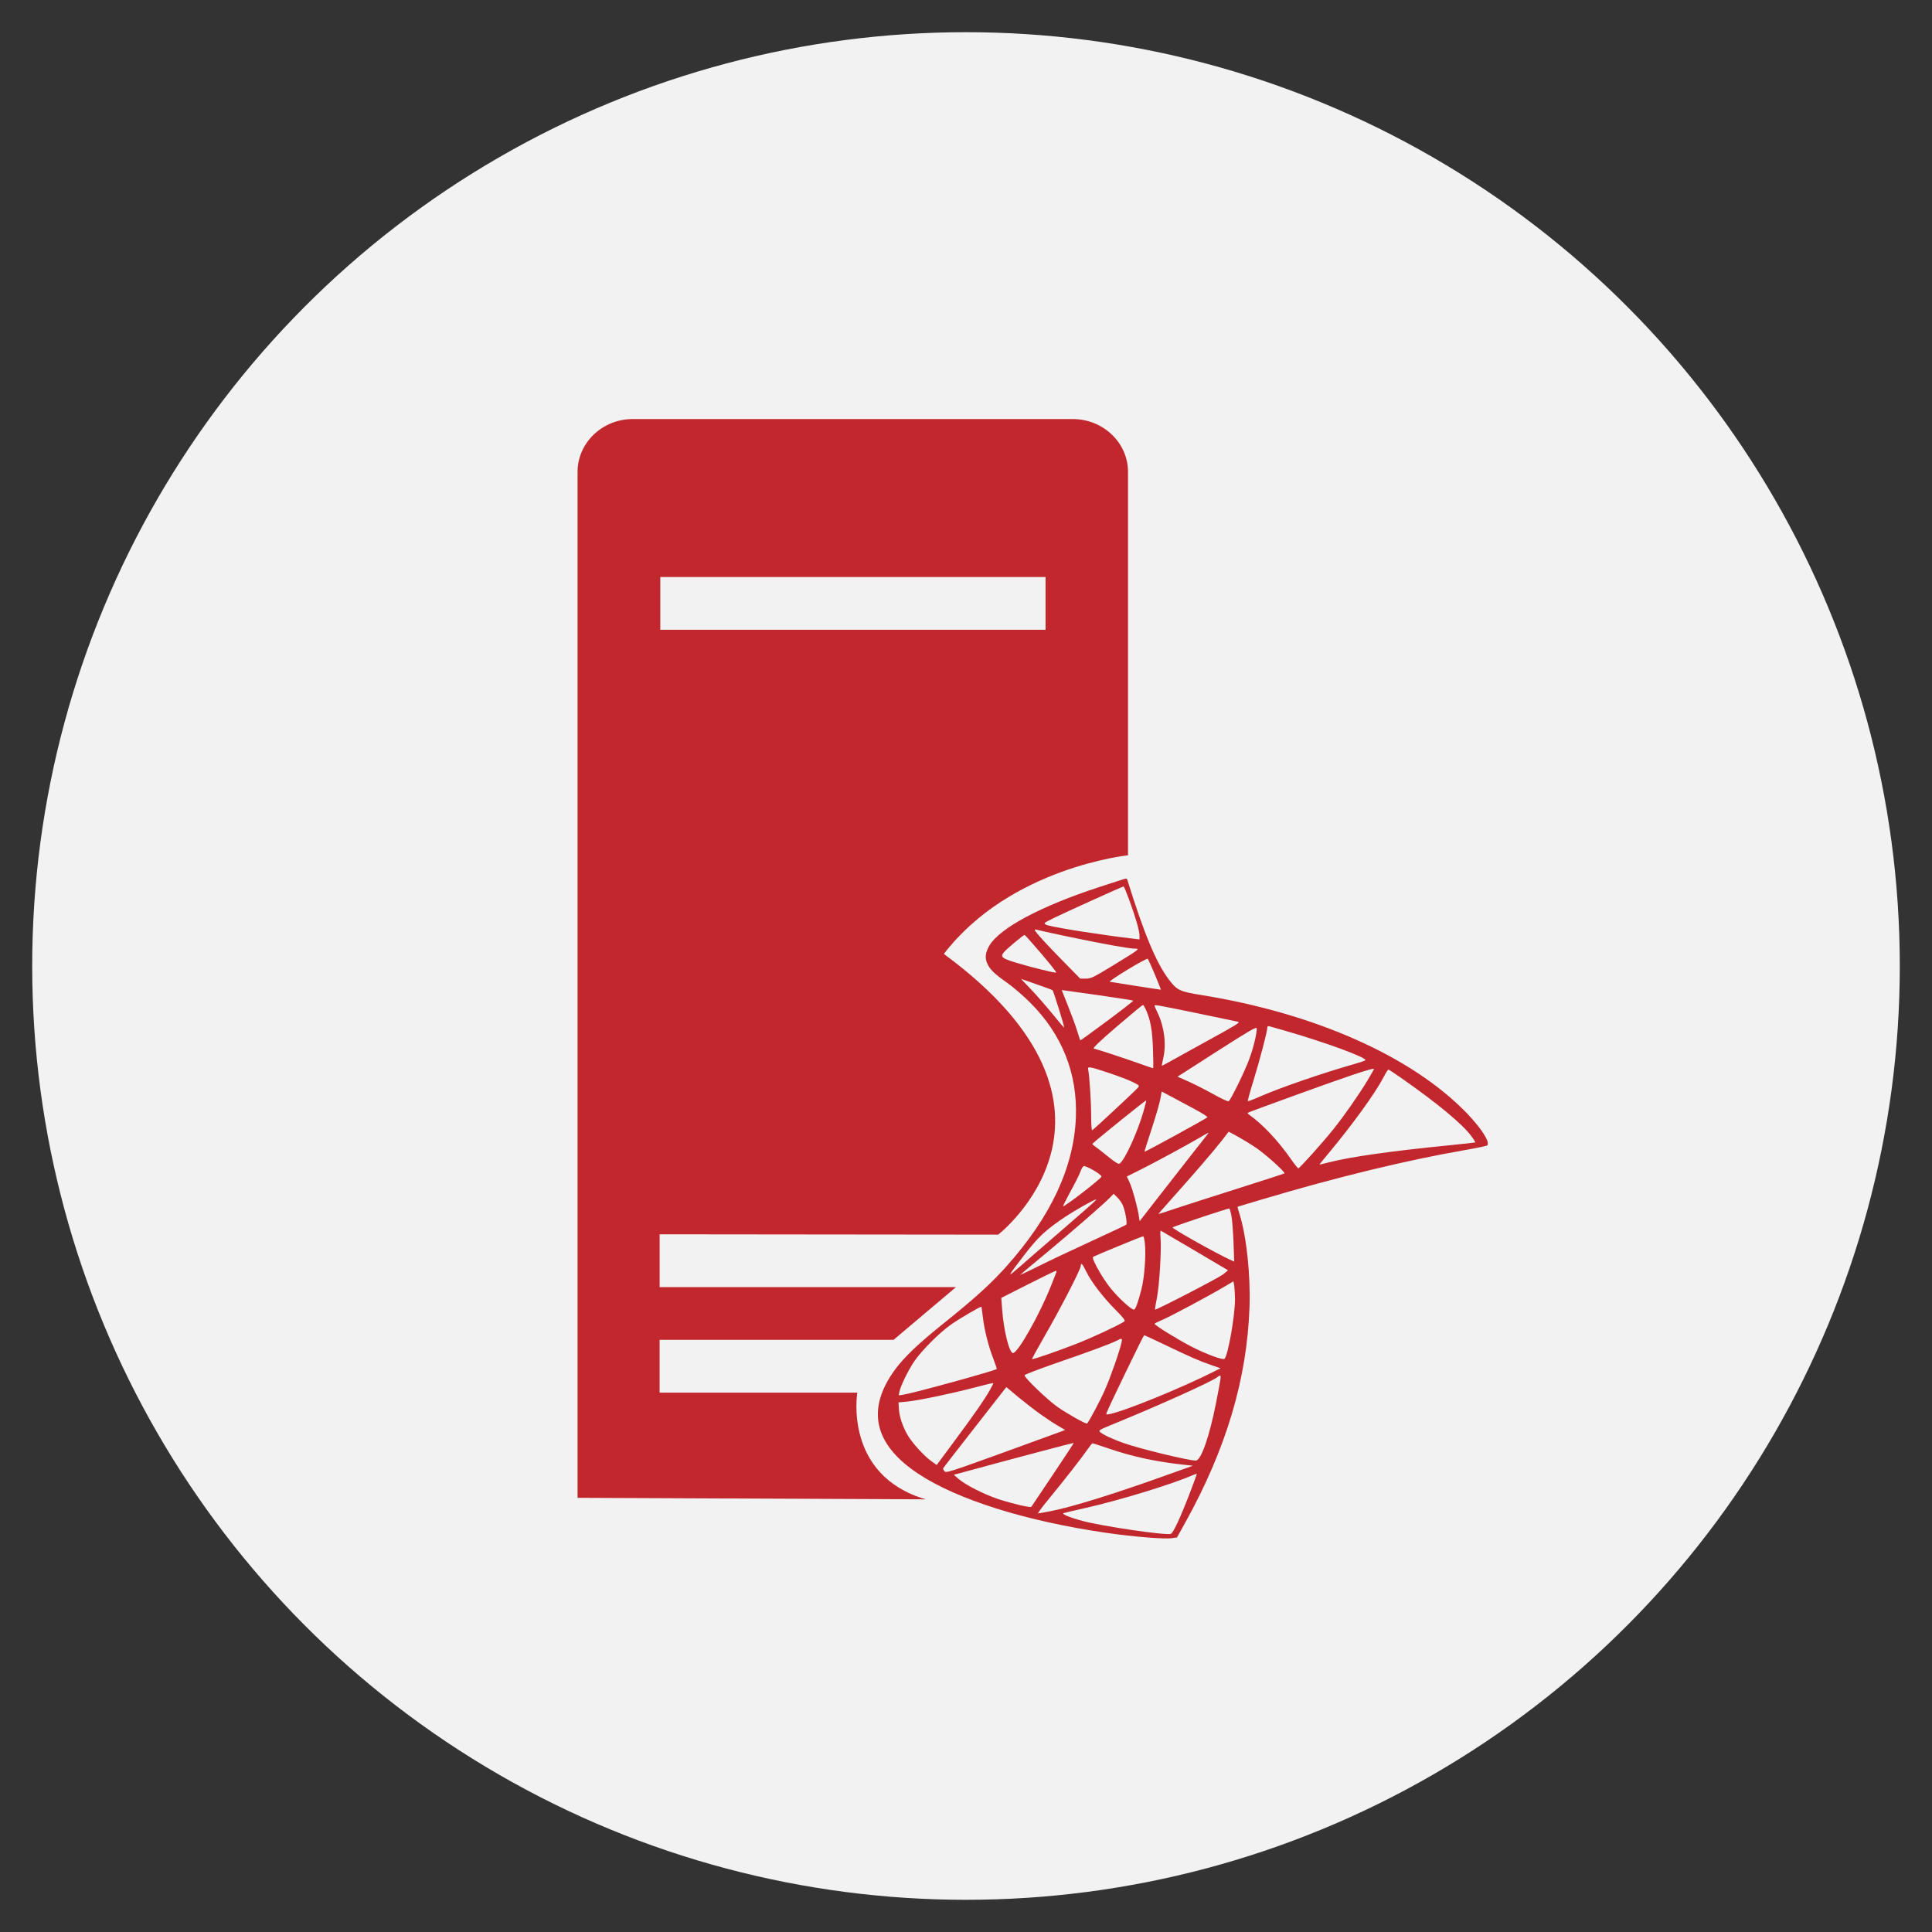 <?xml version="1.0" encoding="utf-8"?>
<!-- Generator: Adobe Illustrator 16.0.0, SVG Export Plug-In . SVG Version: 6.00 Build 0)  -->
<!DOCTYPE svg PUBLIC "-//W3C//DTD SVG 1.1//EN" "http://www.w3.org/Graphics/SVG/1.1/DTD/svg11.dtd">
<svg version="1.1" id="圖層_1" xmlns="http://www.w3.org/2000/svg" xmlns:xlink="http://www.w3.org/1999/xlink" x="0px" y="0px"
	 width="60px" height="60px" viewBox="0 0 60 60" enable-background="new 0 0 60 60" xml:space="preserve">
<rect x="0" y="0" width="60" height="60" fill="#333333" stroke="none"/>
<g id="圖層_2" display="none">
	<path display="inline" fill="none" stroke="#C13938" stroke-width="2.5" stroke-linecap="round" stroke-linejoin="round" d="
		M15.002,25.628h18.322 M15.002,33.063V8.373"/>
	<path display="inline" fill="none" stroke="#C1272D" stroke-width="2.5" d="M31.659,8.274H8.34c-0.92,0-1.666,0.746-1.666,1.666
		v23.32c0,0.92,0.746,1.665,1.666,1.665h23.319c0.921,0,1.665-0.745,1.665-1.665V9.94C33.324,9.021,32.58,8.274,31.659,8.274z"/>
	<path display="inline" fill="none" stroke="#C13938" stroke-width="2.5" stroke-linecap="round" stroke-linejoin="round" d="
		M15.002,25.628h18.322 M15.002,33.063V8.373"/>
	<path display="inline" fill="none" stroke="#C1272D" stroke-width="2.5" d="M31.659,8.274H8.34c-0.92,0-1.666,0.746-1.666,1.666
		v23.32c0,0.92,0.746,1.665,1.666,1.665h23.319c0.921,0,1.665-0.745,1.665-1.665V9.94C33.324,9.021,32.58,8.274,31.659,8.274z"/>
</g>
<g id="圖層_3" display="none">
	<g id="圖層_3_1_" display="inline">
		<path id="Vector" fill="none" stroke="#C13938" stroke-width="3" d="M30.875,35.591H10.824c-0.379,0-0.745-0.153-1.013-0.425
			c-0.269-0.271-0.419-0.641-0.419-1.021V8.09c0-0.383,0.151-0.752,0.419-1.023s0.634-0.424,1.013-0.424h13.818
			c0.322,0,0.631,0.129,0.857,0.357l6.459,6.527c0.226,0.225,0.351,0.53,0.351,0.848v19.768c0,0.385-0.15,0.752-0.42,1.022
			C31.621,35.438,31.254,35.591,30.875,35.591z"/>
		<path id="Vector_2" fill="none" stroke="#D22730" stroke-width="2.5" stroke-linecap="round" d="M16.628,23.528h8.442"/>
		<path id="Vector_3" fill="none" stroke="#D22730" stroke-width="2.5" stroke-linecap="round" d="M16.628,28.354h8.442"/>
	</g>
</g>
<g id="圖層_4" display="none">
	<path display="inline" fill="#C1272D" stroke="#C1272D" stroke-width="1.5" stroke-miterlimit="10" d="M31.064,20.568h-1.308
		c-0.219-4.661-3.971-8.413-8.632-8.632V10.63c0-0.24-0.194-0.432-0.433-0.432c-0.239,0-0.432,0.192-0.432,0.432v1.306
		c-4.661,0.22-8.413,3.972-8.632,8.632h-1.307c-0.239,0-0.433,0.193-0.433,0.432c0,0.238,0.193,0.433,0.433,0.433h1.307
		c0.219,4.66,3.971,8.412,8.632,8.632v1.307c0,0.239,0.193,0.433,0.432,0.433c0.239,0,0.433-0.193,0.433-0.433v-1.307
		c4.661-0.22,8.413-3.972,8.632-8.632h1.308c0.237,0,0.433-0.194,0.433-0.433S31.303,20.568,31.064,20.568L31.064,20.568z
		 M21.126,29.199v-1.285c0-0.238-0.194-0.433-0.433-0.433c-0.239,0-0.432,0.194-0.432,0.433v1.285
		c-4.184-0.219-7.549-3.583-7.767-7.767h1.286c0.238,0,0.431-0.194,0.431-0.433c0-0.239-0.193-0.432-0.431-0.432h-1.286
		c0.218-4.184,3.583-7.549,7.767-7.767v1.285c0,0.239,0.193,0.432,0.432,0.432c0.239,0,0.433-0.193,0.433-0.432V12.8
		c4.184,0.218,7.548,3.583,7.767,7.767h-1.284c-0.239,0-0.433,0.193-0.433,0.432c0,0.238,0.193,0.433,0.433,0.433h1.284
		C28.674,25.616,25.31,28.98,21.126,29.199z"/>
	<circle display="inline" fill="none" stroke="#C1272D" stroke-width="2.5" stroke-miterlimit="10" cx="20.694" cy="21" r="16"/>
</g>
<g id="圖層_5" display="none">
	<g display="inline">
		<path fill="none" stroke="#C1272D" stroke-width="3" stroke-linecap="round" stroke-linejoin="round" d="M25.584,35.667
			c4.693,0,8.5-3.808,8.5-8.5c0-4.694-3.807-8.5-8.5-8.5c-4.691,0-8.498,3.805-8.498,8.5C17.086,31.859,20.893,35.667,25.584,35.667
			z"/>
		<path fill="none" stroke="#C1272D" stroke-width="3" stroke-linecap="round" stroke-linejoin="round" d="M19.168,20.75L6.752,8"/>
		<path fill="none" stroke="#C1272D" stroke-width="3" stroke-linecap="round" stroke-linejoin="round" d="M8.668,12l-3.5,3.5"/>
		<path fill="none" stroke="#C1272D" stroke-width="3" stroke-linecap="round" stroke-linejoin="round" d="M13.918,15.5l-3.5,3.5"/>
	</g>
</g>
<g id="圖層_6" display="none">
	<path display="inline" fill="#C1272D" d="M34.471,8.246c-3.974,0-7.822-0.834-11.438-2.478l-1.375-0.626
		c-0.397-0.18-0.854-0.18-1.25,0L19.03,5.769c-3.618,1.644-7.466,2.478-11.439,2.478c-0.834,0-1.511,0.676-1.511,1.511v6.779
		c0,4.759,1.338,9.407,3.87,13.438c2.531,4.03,6.136,7.251,10.424,9.318c0.207,0.1,0.432,0.148,0.656,0.148
		c0.224,0,0.448-0.049,0.655-0.148c4.288-2.066,7.893-5.288,10.424-9.318c2.531-4.031,3.869-8.679,3.869-13.438v-6.78
		C35.98,8.922,35.305,8.246,34.471,8.246z M32.959,16.536c0,8.241-4.658,15.896-11.928,19.706
		C13.76,32.432,9.102,24.776,9.102,16.536v-5.305c3.872-0.188,7.625-1.098,11.178-2.712l0.751-0.341l0.75,0.341
		c3.553,1.615,7.307,2.525,11.178,2.712V16.536z"/>
	<circle display="inline" fill="#C1272D" cx="21.334" cy="20.107" r="3.5"/>
	<path display="inline" fill="none" stroke="#C1272D" stroke-width="3" stroke-linecap="round" stroke-linejoin="round" d="
		M21.334,21.216v4.951"/>
</g>
<g id="圖層_7" display="none">
	<g id="Layer_3" display="inline">
		<circle fill="#C1272D" cx="20.951" cy="35.34" r="2.542"/>
		<circle fill="#C1272D" cx="36.201" cy="35.34" r="2.542"/>
		<circle fill="#C1272D" cx="5.702" cy="35.34" r="2.542"/>
		<path fill="#C1272D" d="M12.882,12.809l1.41,0.242c0.149,0.536,0.362,1.052,0.636,1.537l-0.826,1.169
			c-0.285,0.391-0.241,0.93,0.102,1.271l0.915,0.914c0.34,0.343,0.88,0.387,1.271,0.103l1.169-0.827
			c0.485,0.273,1.001,0.487,1.537,0.636l0.242,1.41c0.07,0.479,0.482,0.832,0.966,0.827h1.271c0.483,0.005,0.896-0.348,0.966-0.827
			l0.241-1.41c0.537-0.149,1.053-0.362,1.537-0.636l1.17,0.827c0.391,0.284,0.93,0.241,1.271-0.103l0.915-0.914
			c0.343-0.341,0.386-0.88,0.102-1.271l-0.826-1.169c0.273-0.485,0.487-1.001,0.636-1.537l1.41-0.242
			c0.489-0.058,0.855-0.474,0.853-0.966v-1.271c0-0.484-0.35-0.897-0.827-0.979l-1.41-0.229c-0.149-0.536-0.362-1.052-0.636-1.538
			L27.8,6.658c0.285-0.391,0.242-0.931-0.101-1.271l-0.916-0.916c-0.34-0.343-0.879-0.386-1.27-0.101l-1.17,0.825
			c-0.484-0.273-1-0.486-1.537-0.635l-0.241-1.411c-0.059-0.488-0.475-0.855-0.966-0.852h-1.271
			c-0.483-0.005-0.896,0.348-0.966,0.826l-0.241,1.41c-0.537,0.149-1.053,0.362-1.538,0.636l-1.169-0.826
			c-0.391-0.285-0.931-0.241-1.271,0.102L14.228,5.36c-0.343,0.34-0.386,0.88-0.102,1.271L14.952,7.8
			c-0.273,0.485-0.487,1.001-0.636,1.538l-1.41,0.229c-0.488,0.069-0.85,0.486-0.852,0.978v1.271
			C12.037,12.311,12.394,12.738,12.882,12.809z M20.951,8.653c1.404,0,2.542,1.138,2.542,2.542c0,1.404-1.138,2.542-2.542,2.542
			c-1.404,0-2.542-1.138-2.542-2.542C18.409,9.792,19.547,8.653,20.951,8.653z"/>
		<path fill="#C1272D" d="M6.972,30.436v-2.72H19.68v2.72c0.831-0.238,1.711-0.238,2.542,0v-2.72H34.93v2.72
			c0.832-0.238,1.713-0.238,2.541,0v-2.72c0-1.404-1.137-2.542-2.541-2.542H22.223v-2.542c0,0,0,0,0-0.063
			c-0.202,0.04-0.406,0.062-0.61,0.063h-1.271c-0.219,0.022-0.441,0.022-0.661,0c0,0,0,0,0,0.064v2.541H6.972
			c-1.404,0-2.542,1.138-2.542,2.542v2.72c0.412-0.134,0.839-0.215,1.271-0.242C6.131,30.263,6.558,30.323,6.972,30.436z"/>
	</g>
</g>
<g id="圖層_8" display="none">
	<g display="inline">
		<path fill="#0055D1" d="M16.138,29.343v-8.256l9.394-1.39V5.653c0-0.903-0.771-1.639-1.714-1.639H10.15
			c-0.943,0-1.713,0.736-1.713,1.639v31.863h14.177l-6.497-0.901v-2.365h-5.131v-1.64h5.131v-1.637h-5.131v-1.641L16.138,29.343
			L16.138,29.343z M11.006,8.92H22.97v1.638H11.006V8.92z M25.531,28.451h10.261v-8.339l-10.261,1.306V28.451L25.531,28.451z
			 M24.685,28.451v-6.95l-6.833,0.903v6.047H24.685L24.685,28.451z M24.685,29.343h-6.833v5.882l6.833,0.985V29.343z M25.531,29.343
			v6.95l10.261,1.391v-8.341H25.531z"/>
	</g>
</g>
<g id="圖層_9" display="none">
	<g display="inline">
		<path fill="#0055D1" d="M35.951,35.96l-9.458-15.469c-0.416-0.658-1.084-0.658-1.489,0L15.545,35.96
			c-0.416,0.657-0.087,1.146,0.745,1.146h18.917C36.039,37.189,36.367,36.617,35.951,35.96L35.951,35.96z M31.311,35.636h-4.15
			v-2.45h1.663v-1.641h-2.485h-0.842h-2.485v1.641h1.663v2.45h-4.148v-2.45h1.663v-2.451h0.831h2.477v-1.641h-1.663v-2.451h4.148
			v2.451h-1.663v1.641h2.486h0.831v2.451h1.663v2.45H31.311z M23.843,3.725h-13.28c-0.908,0-1.663,0.734-1.663,1.64v31.91h4.643
			c0-0.323,0.087-0.733,0.328-1.067l1.325-2.212h-3.819v-1.641h4.815l0.996-1.641h-5.812v-1.641h6.809l5.89-9.652
			c0.328-0.572,0.831-0.896,1.412-0.982V5.279C25.496,4.459,24.752,3.725,23.843,3.725z M23.012,10.267H11.396v-1.64h11.616V10.267z
			"/>
	</g>
</g>
<g id="圖層_10" display="none">
	<path display="inline" fill="#0055D1" d="M30.578,27.028v-3.086H19.335c-0.52,0-1.039,0.514-1.039,1.029v13.875
		c0,0.514,0.519,1.026,1.039,1.026h13.319c0.52,0,1.037-0.515,1.037-1.026V27.028H30.578z M29.885,35.934h-8.474v-1.541h8.474
		V35.934z M29.885,33.021h-8.474v-1.543h8.474V33.021z M29.885,29.937h-8.474v-1.539h8.474V29.937z"/>
	<path display="inline" fill="#0055D1" d="M25.53,3.793H12.013c-0.893,0-1.634,0.736-1.634,1.619v32.799h5.792
		c-0.148-0.441-0.296-0.883-0.296-1.324v-2.06h-2.969v-1.616h2.969v-1.766v-0.149h-2.969v-1.615h2.969v-4.854
		c0-1.766,1.486-3.235,3.267-3.235h8.022V5.412C27.163,4.529,26.421,3.793,25.53,3.793z M24.785,10.56h-11.88V8.941h11.88V10.56z"/>
</g>
<g>
	<g id="圖層_1_1_">
		<circle fill="#F2F2F2" cx="30" cy="30" r="29"/>
	</g>
	<g id="圖層_11">
		<g>
			<path fill="#C1272D" d="M31,38.343c0,0,4.938-3.843-1.688-8.718c2.063-2.688,5.719-3.063,5.719-3.063V14.653
				c0-0.903-0.771-1.639-1.715-1.639H19.65c-0.943,0-1.713,0.736-1.713,1.639v31.863l10.813,0.047
				c-2.563-0.75-2.125-3.313-2.125-3.313h-6.14v-1.64h7.265l1.938-1.637h-9.202v-1.641L31,38.343L31,38.343z M20.506,17.92h11.965
				v1.638H20.506V17.92z"/>
		</g>
		<path fill="#C1272D" d="M34.835,27.322c-0.06,0.02-0.378,0.122-0.714,0.232c-1.803,0.589-3.078,1.272-3.396,1.813
			c-0.119,0.208-0.144,0.375-0.07,0.543c0.078,0.189,0.225,0.332,0.625,0.613c0.188,0.133,0.507,0.408,0.714,0.615
			c0.991,0.989,1.473,2.202,1.418,3.573c-0.062,1.543-0.784,3.086-2.168,4.63c-0.483,0.539-0.979,0.987-1.93,1.75
			c-0.793,0.635-1.224,1.045-1.518,1.443c-0.899,1.226-0.66,2.318,0.714,3.229c1.211,0.807,3.345,1.478,5.858,1.842
			c0.844,0.121,1.797,0.199,2.025,0.164l0.16-0.022l0.252-0.454c1.276-2.298,1.922-4.464,2-6.706c0.033-1-0.093-2.185-0.308-2.876
			c-0.04-0.124-0.067-0.23-0.063-0.234s0.36-0.108,0.793-0.238c2.273-0.678,4.473-1.213,6.289-1.526
			c0.354-0.062,0.655-0.125,0.672-0.142c0.098-0.096-0.186-0.536-0.646-1.012c-1.699-1.752-4.702-3.088-8.226-3.656
			c-0.68-0.109-0.762-0.148-1.016-0.482c-0.398-0.529-0.775-1.437-1.289-3.094C34.997,27.275,34.98,27.275,34.835,27.322z
			 M35.068,27.945c0.199,0.539,0.32,0.963,0.32,1.112v0.117l-0.168-0.02c-0.908-0.104-2.357-0.33-2.666-0.413
			c-0.08-0.021-0.125-0.052-0.109-0.075c0.022-0.038,0.332-0.186,1.246-0.603c0.854-0.388,1.18-0.531,1.205-0.533
			C34.907,27.531,34.984,27.717,35.068,27.945z M33.148,29.083c1.107,0.232,1.916,0.378,2.094,0.378
			c0.173,0,0.152,0.015-0.661,0.513c-0.629,0.382-0.701,0.418-0.858,0.418h-0.175l-0.465-0.473
			c-0.563-0.571-0.946-0.989-0.946-1.036c0-0.02,0.012-0.025,0.027-0.017C32.18,28.874,32.624,28.973,33.148,29.083z M32.33,29.607
			c0.271,0.317,0.482,0.584,0.472,0.597c-0.022,0.023-0.8-0.17-1.274-0.315c-0.416-0.128-0.465-0.171-0.355-0.312
			c0.072-0.094,0.607-0.541,0.646-0.543C31.829,29.032,32.059,29.288,32.33,29.607z M35.866,30.266
			c0.106,0.257,0.19,0.466,0.188,0.47c-0.007,0.004-1.463-0.223-1.591-0.247c-0.026-0.005,0.22-0.173,0.552-0.374
			c0.332-0.202,0.614-0.355,0.629-0.339C35.658,29.787,35.758,30.008,35.866,30.266z M32.689,30.754
			c0.029,0.028,0.377,1.146,0.36,1.16c-0.005,0.006-0.171-0.186-0.366-0.43c-0.199-0.242-0.496-0.584-0.668-0.762L31.708,30.4
			l0.481,0.167C32.452,30.658,32.68,30.743,32.689,30.754z M34.082,30.902c0.604,0.087,1.104,0.164,1.113,0.174
			c0.008,0.009-0.356,0.292-0.812,0.631c-0.454,0.337-0.829,0.609-0.835,0.604c-0.005-0.004-0.05-0.146-0.101-0.313
			c-0.052-0.167-0.181-0.516-0.286-0.775c-0.105-0.263-0.189-0.476-0.188-0.476C32.98,30.746,33.479,30.818,34.082,30.902z
			 M35.6,31.386c0.133,0.313,0.187,0.611,0.207,1.208c0.012,0.32,0.014,0.582,0.002,0.582c-0.011,0-0.201-0.066-0.424-0.146
			c-0.443-0.159-1.313-0.445-1.414-0.465c-0.046-0.01,0.163-0.211,0.713-0.685c0.43-0.369,0.793-0.67,0.811-0.67
			C35.512,31.211,35.559,31.291,35.6,31.386z M37.156,31.462c0.669,0.138,1.253,0.261,1.3,0.271
			c0.065,0.017-0.095,0.117-0.802,0.504c-0.485,0.269-1.037,0.57-1.225,0.678c-0.188,0.105-0.345,0.188-0.349,0.184
			s0.017-0.103,0.043-0.222c0.103-0.433,0.038-0.974-0.163-1.403c-0.061-0.125-0.107-0.234-0.107-0.244
			C35.854,31.197,35.975,31.219,37.156,31.462z M38.979,32.277c-0.033,0.152-0.107,0.41-0.168,0.576
			c-0.127,0.369-0.595,1.321-0.656,1.348c-0.025,0.011-0.245-0.092-0.485-0.227c-0.239-0.133-0.587-0.31-0.771-0.391l-0.33-0.146
			l1.224-0.785c1.015-0.649,1.226-0.772,1.235-0.715C39.034,31.975,39.014,32.127,38.979,32.277z M39.872,31.999
			c1.269,0.364,2.608,0.854,2.53,0.931c-0.016,0.014-0.182,0.069-0.367,0.122c-0.957,0.271-2.289,0.731-2.912,1.005
			c-0.193,0.086-0.361,0.148-0.37,0.141c-0.009-0.01,0.065-0.291,0.17-0.622c0.2-0.654,0.433-1.537,0.433-1.651
			c0-0.05,0.019-0.066,0.063-0.054C39.45,31.878,39.654,31.936,39.872,31.999L39.872,31.999z M34.417,33.314
			c0.29,0.096,0.627,0.224,0.752,0.285c0.226,0.114,0.228,0.116,0.162,0.188c-0.115,0.128-1.375,1.301-1.411,1.313
			c-0.02,0.008-0.033-0.17-0.033-0.429c0-0.446-0.052-1.253-0.09-1.433C33.77,33.107,33.792,33.109,34.417,33.314z M42.473,33.547
			c-0.277,0.458-0.732,1.11-1.063,1.521c-0.337,0.422-1.049,1.215-1.09,1.215c-0.018,0-0.119-0.129-0.229-0.287
			c-0.405-0.578-0.876-1.079-1.289-1.371c-0.04-0.027-0.063-0.059-0.054-0.066c0.009-0.01,0.688-0.258,1.501-0.554
			c1.649-0.599,2.377-0.842,2.422-0.81C42.675,33.201,42.586,33.357,42.473,33.547z M43.506,33.471
			c1.139,0.795,1.914,1.438,2.194,1.821c0.069,0.097,0.123,0.181,0.116,0.187c-0.008,0.004-0.373,0.047-0.816,0.09
			c-1.77,0.175-3.027,0.352-3.695,0.521c-0.178,0.045-0.328,0.079-0.328,0.078c-0.004-0.004,0.112-0.147,0.262-0.326
			c0.771-0.925,1.468-1.888,1.728-2.387c0.068-0.132,0.136-0.239,0.149-0.239C43.127,33.212,43.302,33.327,43.506,33.471z
			 M37.12,34.455c0.218,0.117,0.386,0.227,0.377,0.243c-0.017,0.032-1.938,1.085-1.955,1.071c-0.004-0.004,0.095-0.319,0.222-0.705
			c0.127-0.387,0.248-0.805,0.271-0.933l0.043-0.233l0.324,0.172C36.583,34.167,36.902,34.338,37.12,34.455z M35.512,34.518
			c-0.187,0.644-0.563,1.473-0.734,1.615c-0.039,0.033-0.116-0.013-0.37-0.218c-0.179-0.146-0.36-0.286-0.409-0.319
			c-0.047-0.031-0.081-0.066-0.074-0.074c0.133-0.133,1.664-1.367,1.672-1.348C35.6,34.188,35.563,34.342,35.512,34.518
			L35.512,34.518z M38.993,35.636c0.29,0.192,0.932,0.769,0.897,0.804c-0.011,0.01-0.662,0.223-1.447,0.47
			c-0.786,0.249-1.662,0.53-1.946,0.625c-0.287,0.096-0.521,0.172-0.522,0.168c-0.004-0.004,0.196-0.229,0.442-0.507
			c0.644-0.717,1.306-1.486,1.539-1.789l0.202-0.262l0.265,0.143C38.564,35.365,38.825,35.523,38.993,35.636z M37.504,35.223
			c-0.018,0.023-0.189,0.244-0.386,0.49c-0.194,0.245-0.659,0.844-1.038,1.328l-0.688,0.884l-0.022-0.149
			c-0.043-0.291-0.198-0.854-0.286-1.047l-0.089-0.192l0.437-0.218c0.45-0.227,1.391-0.735,1.83-0.991
			C37.538,35.164,37.557,35.156,37.504,35.223L37.504,35.223z M33.861,36.29c0.179,0.092,0.347,0.211,0.347,0.249
			c0,0.059-1.162,0.955-1.192,0.921c-0.008-0.008,0.098-0.215,0.231-0.462c0.138-0.247,0.274-0.521,0.308-0.616
			c0.032-0.094,0.082-0.169,0.107-0.169C33.689,36.213,33.781,36.248,33.861,36.29z M34.854,37.395
			c0.082,0.157,0.164,0.6,0.121,0.64c-0.019,0.016-0.498,0.243-1.068,0.504c-0.571,0.262-1.313,0.612-1.652,0.782
			s-0.597,0.287-0.57,0.267c0.023-0.022,0.396-0.335,0.83-0.694c0.836-0.695,1.789-1.526,1.965-1.711l0.104-0.109l0.104,0.1
			C34.741,37.225,34.816,37.324,34.854,37.395z M33.914,37.386c-0.083,0.074-0.529,0.466-0.991,0.865
			c-0.461,0.397-1.017,0.881-1.231,1.069c-0.438,0.381-0.438,0.381,0.119-0.346c0.433-0.563,0.656-0.771,1.274-1.187
			c0.302-0.201,0.899-0.538,0.957-0.538C34.055,37.249,33.997,37.313,33.914,37.386z M38.245,37.768
			c0.022,0.117,0.05,0.485,0.063,0.813l0.021,0.599l-0.141-0.064c-0.479-0.223-1.824-0.98-1.773-1
			c0.293-0.117,1.748-0.602,1.764-0.584C38.191,37.543,38.223,37.648,38.245,37.768z M37.104,38.838
			c0.561,0.33,1.022,0.604,1.029,0.609c0.008,0.006-0.066,0.066-0.158,0.136c-0.179,0.131-2.08,1.112-2.104,1.088
			c-0.007-0.007,0.019-0.171,0.057-0.36c0.077-0.381,0.147-1.521,0.113-1.883c-0.011-0.128-0.007-0.219,0.011-0.207
			C36.068,38.23,36.542,38.509,37.104,38.838L37.104,38.838z M35.553,38.598c0.043,0.354-0.01,1.067-0.104,1.439
			c-0.114,0.436-0.18,0.617-0.229,0.634c-0.066,0.022-0.48-0.354-0.734-0.67c-0.256-0.317-0.592-0.916-0.541-0.965
			c0.031-0.028,1.513-0.64,1.558-0.642C35.518,38.395,35.54,38.484,35.553,38.598z M33.734,39.489
			c0.158,0.323,0.517,0.793,0.91,1.188c0.252,0.254,0.313,0.338,0.274,0.362c-0.177,0.118-0.964,0.487-1.462,0.683
			c-0.604,0.238-1.389,0.508-1.405,0.486c-0.008-0.007,0.173-0.335,0.399-0.729c0.492-0.854,1.113-2.062,1.113-2.16
			C33.566,39.195,33.618,39.246,33.734,39.489z M32.807,39.509c-0.01,0.025-0.086,0.214-0.166,0.421
			c-0.351,0.887-1.029,2.09-1.181,2.09c-0.117,0-0.291-0.701-0.339-1.375l-0.025-0.338l0.831-0.421
			c0.457-0.231,0.845-0.42,0.864-0.42C32.809,39.464,32.814,39.482,32.807,39.509z M38.354,40.329
			c0.004,0.51-0.211,1.744-0.324,1.868c-0.047,0.053-0.574-0.143-1.049-0.387c-0.426-0.222-1.125-0.654-1.125-0.699
			c0-0.012,0.106-0.065,0.24-0.121c0.252-0.106,1.426-0.733,1.922-1.027l0.287-0.169l0.025,0.129
			C38.339,39.993,38.352,40.18,38.354,40.329z M30.525,40.918c0.049,0.402,0.174,0.896,0.328,1.29
			c0.063,0.161,0.107,0.3,0.102,0.308c-0.063,0.055-2.558,0.742-2.888,0.795l-0.156,0.024l0.023-0.121
			c0.034-0.171,0.275-0.665,0.456-0.932c0.224-0.331,0.776-0.888,1.143-1.146c0.271-0.191,0.928-0.574,0.947-0.553
			C30.482,40.587,30.504,40.736,30.525,40.918z M36.188,41.77c0.771,0.369,1.063,0.498,1.434,0.625l0.283,0.098l-0.18,0.09
			c-1.011,0.514-2.799,1.242-3.262,1.332c-0.104,0.021-0.117,0.016-0.098-0.036c0.078-0.207,1.146-2.411,1.166-2.411
			C35.545,41.464,35.843,41.604,36.188,41.77L36.188,41.77z M34.831,41.686c-0.054,0.26-0.349,1.103-0.519,1.483
			c-0.147,0.332-0.49,0.979-0.553,1.04c-0.025,0.027-0.636-0.316-0.925-0.521c-0.323-0.23-1.034-0.916-1.015-0.979
			c0.008-0.022,0.439-0.188,0.961-0.37c1.098-0.378,1.712-0.607,1.891-0.699C34.846,41.549,34.859,41.555,34.831,41.686
			L34.831,41.686z M37.9,42.85c-0.012,0.074-0.072,0.406-0.139,0.741c-0.21,1.052-0.464,1.769-0.625,1.769
			c-0.225,0-1.755-0.371-2.248-0.547c-0.336-0.119-0.625-0.254-0.722-0.338c-0.06-0.053-0.028-0.07,0.411-0.25
			c1.415-0.578,3.046-1.313,3.223-1.453C37.904,42.689,37.921,42.7,37.9,42.85L37.9,42.85z M30.742,43.169
			c-0.16,0.287-0.49,0.761-1.117,1.606l-0.535,0.722l-0.16-0.115c-0.226-0.159-0.583-0.55-0.732-0.796
			c-0.16-0.266-0.271-0.592-0.282-0.84l-0.012-0.193l0.266-0.025c0.358-0.036,1.36-0.244,2.076-0.432
			c0.324-0.085,0.595-0.15,0.602-0.145C30.854,42.958,30.807,43.057,30.742,43.169L30.742,43.169z M32.298,43.91
			c0.179,0.128,0.423,0.29,0.55,0.363l0.229,0.134l-0.103,0.043c-0.059,0.022-0.89,0.325-1.851,0.674
			c-1.64,0.594-1.748,0.628-1.793,0.565c-0.027-0.035-0.045-0.073-0.041-0.086c0.003-0.014,0.446-0.584,0.985-1.273l0.979-1.253
			l0.359,0.301C31.816,43.546,32.119,43.782,32.298,43.91L32.298,43.91z M32.701,45.793c-0.358,0.535-0.661,0.986-0.672,1.002
			c-0.027,0.036-0.602-0.1-1.029-0.24c-0.45-0.152-1.006-0.434-1.222-0.619L29.621,45.8l0.354-0.095
			c1.447-0.395,3.361-0.9,3.371-0.895C33.352,44.813,33.061,45.258,32.701,45.793z M34.424,44.982
			c0.768,0.263,1.467,0.412,2.372,0.51l0.251,0.027l-0.677,0.242c-1.687,0.609-3.054,1.036-3.741,1.17
			C32.438,46.969,32.26,47,32.24,47c-0.021,0,0.117-0.189,0.308-0.419c0.517-0.629,1.074-1.345,1.222-1.563
			c0.072-0.105,0.146-0.197,0.162-0.197C33.945,44.823,34.166,44.895,34.424,44.982z M36.938,46.402
			c-0.289,0.75-0.502,1.205-0.578,1.233c-0.145,0.056-2.135-0.237-2.742-0.401c-0.404-0.109-0.662-0.217-0.586-0.243
			c0.027-0.011,0.316-0.077,0.644-0.151c1.054-0.236,2.661-0.726,3.326-1.011c0.087-0.036,0.162-0.063,0.168-0.058
			C37.173,45.775,37.07,46.061,36.938,46.402z"/>
	</g>
</g>
</svg>
